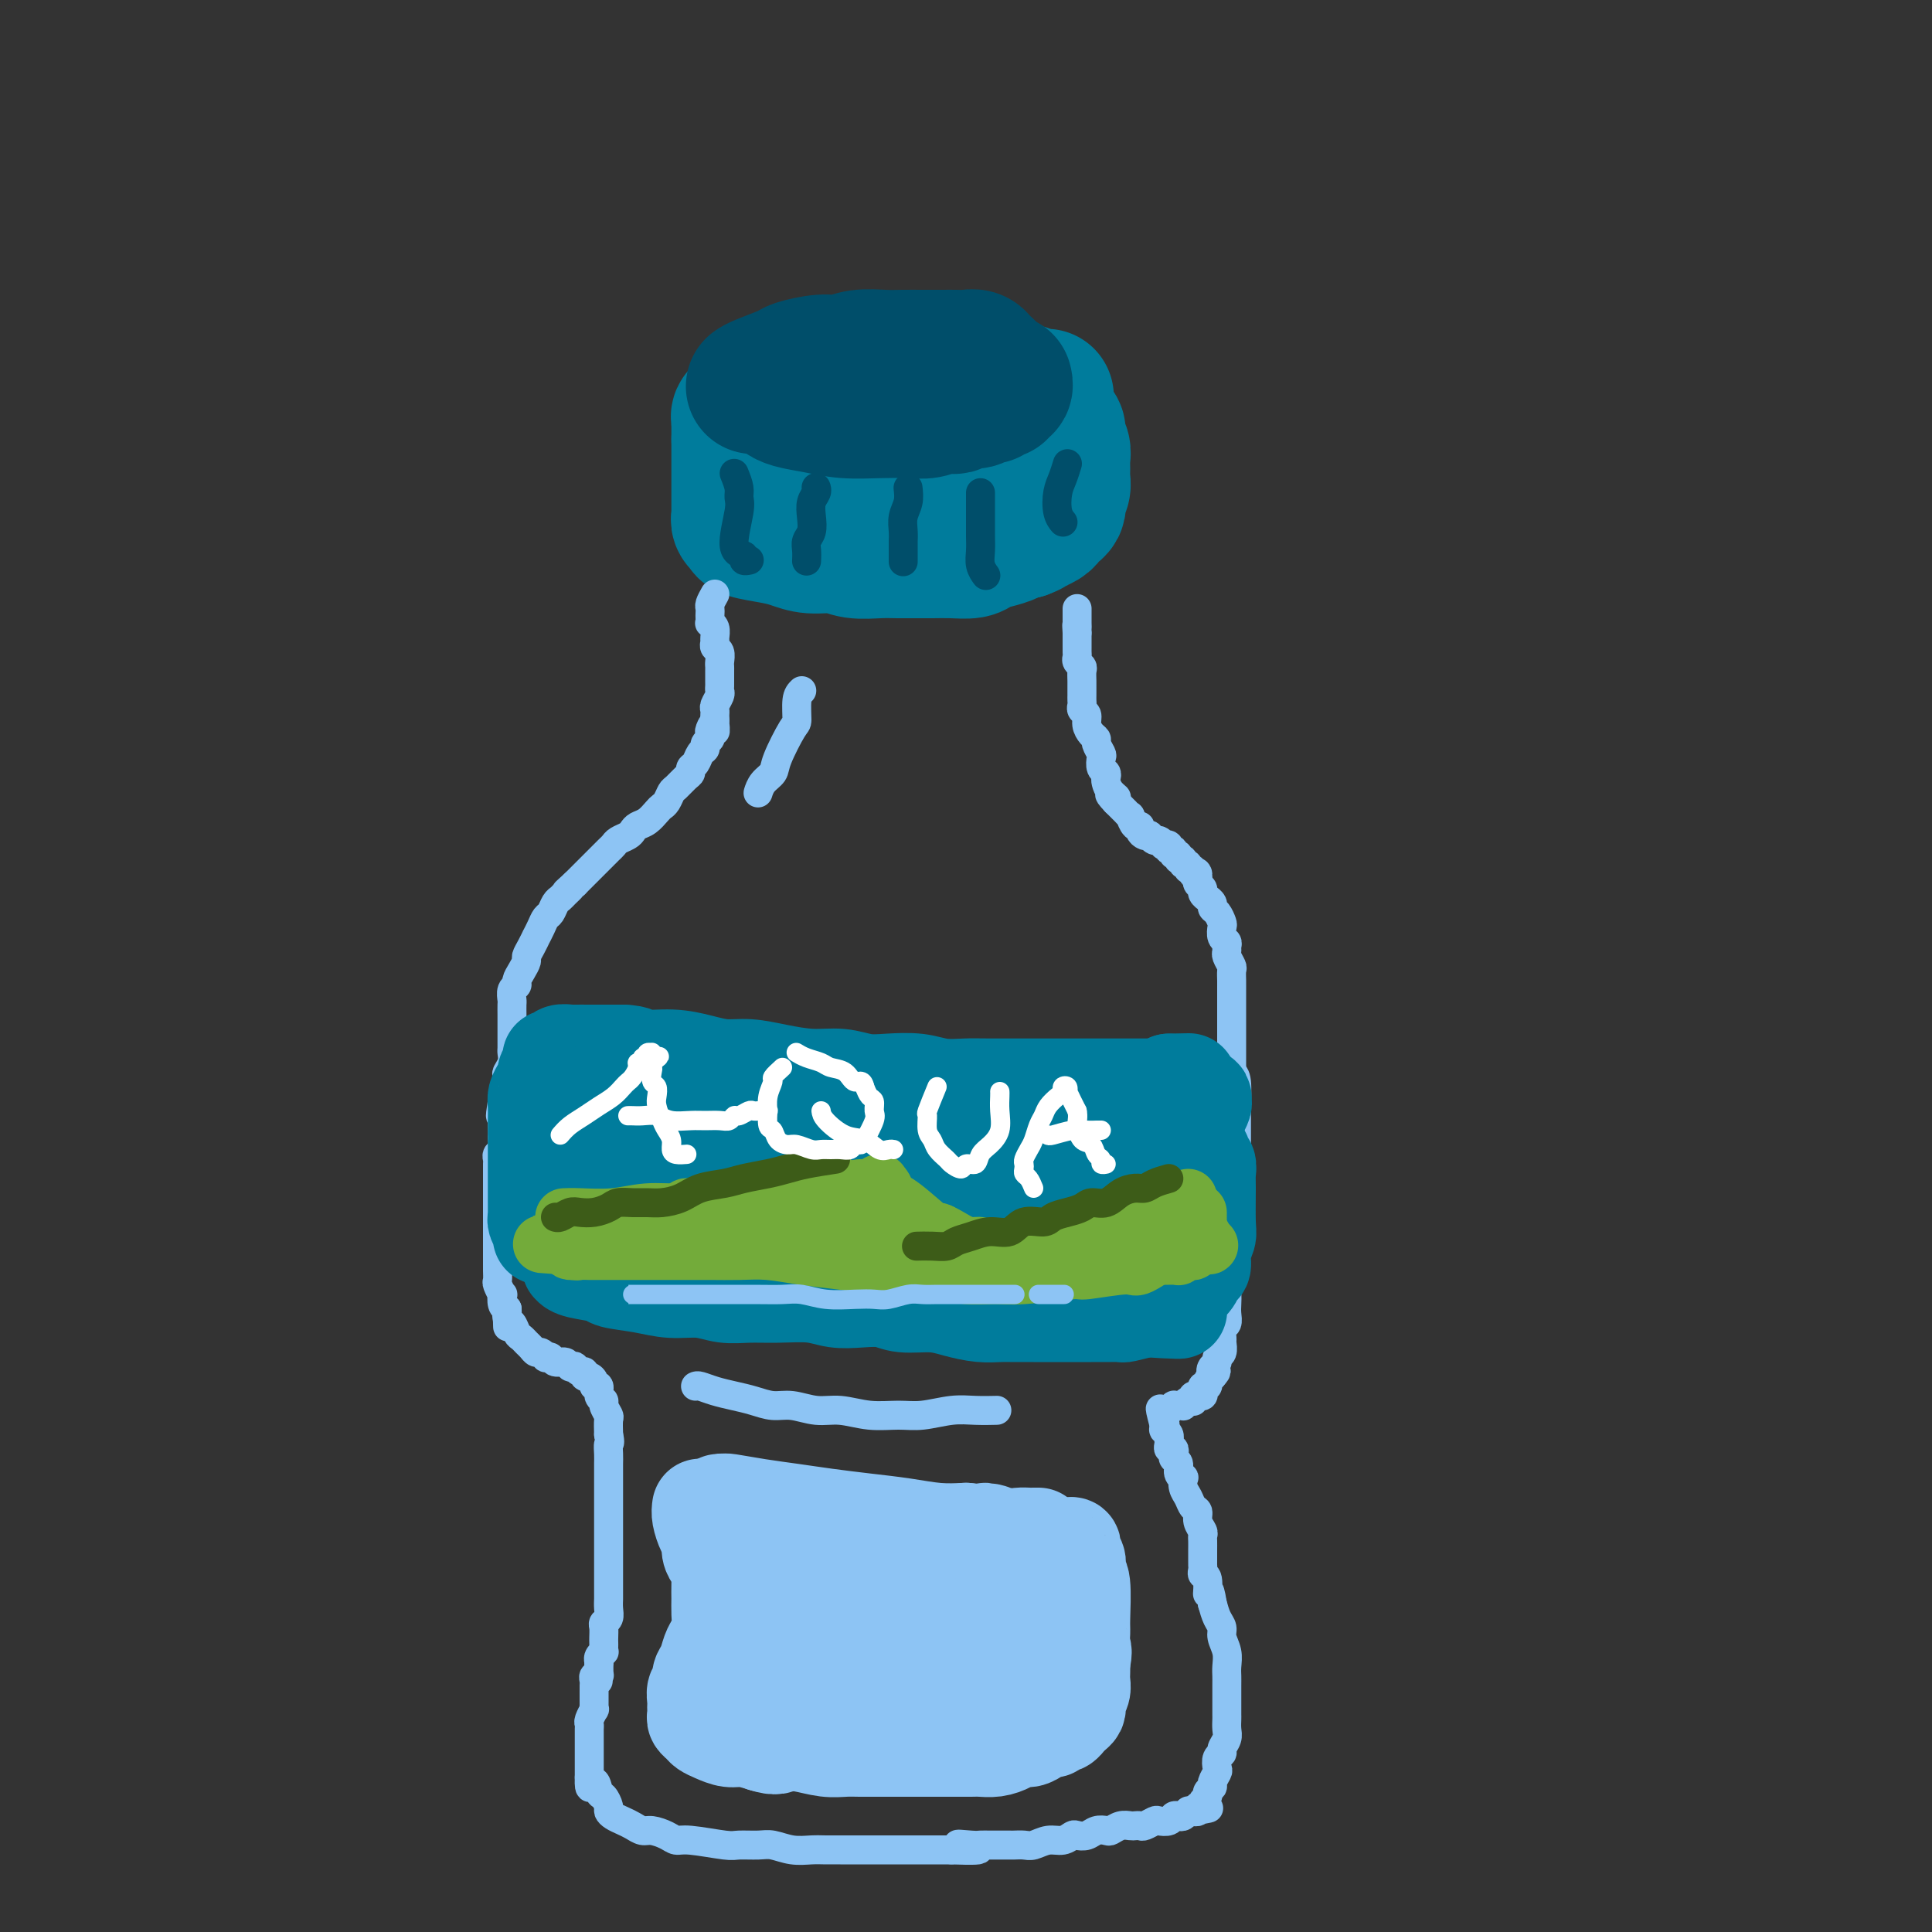 <svg viewBox='0 0 400 400' version='1.1' xmlns='http://www.w3.org/2000/svg' xmlns:xlink='http://www.w3.org/1999/xlink'><rect x="0" y="0" width="400" height="400" fill="#333333" stroke="none"/><g fill='none' stroke='rgb(0,124,156)' stroke-width='28' stroke-linecap='round' stroke-linejoin='round'><path d='M158,85c1.239,-0.226 2.477,-0.453 4,-1c1.523,-0.547 3.329,-1.415 5,-2c1.671,-0.585 3.206,-0.889 5,-1c1.794,-0.111 3.846,-0.030 6,0c2.154,0.030 4.409,0.008 7,0c2.591,-0.008 5.519,-0.002 8,0c2.481,0.002 4.514,-0.000 6,0c1.486,0.000 2.426,0.003 4,0c1.574,-0.003 3.783,-0.011 5,0c1.217,0.011 1.443,0.041 2,0c0.557,-0.041 1.445,-0.155 2,0c0.555,0.155 0.778,0.577 1,1'/><path d='M213,82c6.577,0.156 2.519,0.044 1,0c-1.519,-0.044 -0.498,-0.022 0,0c0.498,0.022 0.474,0.045 0,0c-0.474,-0.045 -1.398,-0.157 -2,0c-0.602,0.157 -0.883,0.582 -2,1c-1.117,0.418 -3.071,0.830 -5,1c-1.929,0.170 -3.832,0.098 -6,0c-2.168,-0.098 -4.601,-0.224 -7,0c-2.399,0.224 -4.765,0.796 -7,1c-2.235,0.204 -4.339,0.041 -8,0c-3.661,-0.041 -8.880,0.042 -11,0c-2.120,-0.042 -1.141,-0.207 -2,0c-0.859,0.207 -3.555,0.788 -5,1c-1.445,0.212 -1.640,0.057 -2,0c-0.360,-0.057 -0.885,-0.015 -1,0c-0.115,0.015 0.180,0.004 0,0c-0.180,-0.004 -0.837,-0.002 -1,0c-0.163,0.002 0.166,0.005 0,0c-0.166,-0.005 -0.829,-0.016 -1,0c-0.171,0.016 0.150,0.060 0,0c-0.150,-0.060 -0.772,-0.224 -1,0c-0.228,0.224 -0.061,0.836 0,1c0.061,0.164 0.016,-0.121 0,0c-0.016,0.121 -0.004,0.648 0,1c0.004,0.352 0.001,0.529 0,1c-0.001,0.471 -0.001,1.235 0,2'/><path d='M153,91c-0.000,0.844 -0.000,0.453 0,1c0.000,0.547 0.000,2.033 0,3c-0.000,0.967 -0.000,1.415 0,2c0.000,0.585 0.000,1.308 0,2c-0.000,0.692 -0.000,1.352 0,2c0.000,0.648 0.000,1.283 0,2c-0.000,0.717 -0.001,1.516 0,2c0.001,0.484 0.004,0.655 0,1c-0.004,0.345 -0.016,0.866 0,1c0.016,0.134 0.058,-0.119 0,0c-0.058,0.119 -0.217,0.609 0,1c0.217,0.391 0.811,0.683 1,1c0.189,0.317 -0.028,0.658 1,1c1.028,0.342 3.302,0.684 5,1c1.698,0.316 2.821,0.607 4,1c1.179,0.393 2.415,0.890 4,1c1.585,0.110 3.520,-0.167 5,0c1.480,0.167 2.506,0.777 4,1c1.494,0.223 3.455,0.060 5,0c1.545,-0.060 2.673,-0.015 4,0c1.327,0.015 2.855,0.001 4,0c1.145,-0.001 1.909,0.011 3,0c1.091,-0.011 2.510,-0.044 4,0c1.490,0.044 3.053,0.166 4,0c0.947,-0.166 1.279,-0.619 2,-1c0.721,-0.381 1.833,-0.690 3,-1c1.167,-0.310 2.391,-0.622 3,-1c0.609,-0.378 0.603,-0.822 1,-1c0.397,-0.178 1.199,-0.089 2,0'/><path d='M212,110c2.046,-0.797 1.662,-0.791 2,-1c0.338,-0.209 1.397,-0.634 2,-1c0.603,-0.366 0.749,-0.675 1,-1c0.251,-0.325 0.607,-0.667 1,-1c0.393,-0.333 0.823,-0.655 1,-1c0.177,-0.345 0.100,-0.711 0,-1c-0.100,-0.289 -0.223,-0.500 0,-1c0.223,-0.500 0.793,-1.289 1,-2c0.207,-0.711 0.052,-1.346 0,-2c-0.052,-0.654 0.000,-1.328 0,-2c-0.000,-0.672 -0.053,-1.342 0,-2c0.053,-0.658 0.211,-1.304 0,-2c-0.211,-0.696 -0.791,-1.440 -1,-2c-0.209,-0.560 -0.048,-0.934 0,-1c0.048,-0.066 -0.018,0.177 0,0c0.018,-0.177 0.121,-0.773 0,-1c-0.121,-0.227 -0.467,-0.086 -1,0c-0.533,0.086 -1.252,0.117 -2,0c-0.748,-0.117 -1.525,-0.382 -3,0c-1.475,0.382 -3.646,1.412 -6,2c-2.354,0.588 -4.889,0.735 -7,1c-2.111,0.265 -3.798,0.649 -6,1c-2.202,0.351 -4.919,0.668 -7,1c-2.081,0.332 -3.524,0.677 -5,1c-1.476,0.323 -2.984,0.622 -4,1c-1.016,0.378 -1.540,0.833 -2,1c-0.460,0.167 -0.855,0.045 -1,0c-0.145,-0.045 -0.042,-0.013 0,0c0.042,0.013 0.021,0.006 0,0'/></g>
<g fill='none' stroke='rgb(0,78,106)' stroke-width='28' stroke-linecap='round' stroke-linejoin='round'><path d='M156,80c0.306,-0.218 0.612,-0.436 2,-1c1.388,-0.564 3.857,-1.476 5,-2c1.143,-0.524 0.959,-0.662 2,-1c1.041,-0.338 3.306,-0.875 5,-1c1.694,-0.125 2.816,0.163 4,0c1.184,-0.163 2.431,-0.776 4,-1c1.569,-0.224 3.460,-0.060 5,0c1.540,0.060 2.730,0.016 4,0c1.270,-0.016 2.620,-0.005 4,0c1.380,0.005 2.791,0.006 4,0c1.209,-0.006 2.218,-0.017 3,0c0.782,0.017 1.337,0.061 2,0c0.663,-0.061 1.432,-0.227 2,0c0.568,0.227 0.933,0.847 1,1c0.067,0.153 -0.164,-0.162 0,0c0.164,0.162 0.725,0.802 1,1c0.275,0.198 0.265,-0.044 0,0c-0.265,0.044 -0.786,0.376 -1,1c-0.214,0.624 -0.121,1.540 -1,2c-0.879,0.460 -2.730,0.463 -4,1c-1.270,0.537 -1.959,1.608 -3,2c-1.041,0.392 -2.432,0.105 -4,0c-1.568,-0.105 -3.311,-0.028 -5,0c-1.689,0.028 -3.323,0.008 -5,0c-1.677,-0.008 -3.398,-0.002 -5,0c-1.602,0.002 -3.085,0.001 -4,0c-0.915,-0.001 -1.261,-0.000 -2,0c-0.739,0.000 -1.869,0.000 -3,0'/><path d='M167,82c-4.735,0.001 -2.571,0.003 -2,0c0.571,-0.003 -0.449,-0.012 -1,0c-0.551,0.012 -0.632,0.045 -1,0c-0.368,-0.045 -1.023,-0.170 -1,0c0.023,0.170 0.726,0.634 2,1c1.274,0.366 3.121,0.635 5,1c1.879,0.365 3.791,0.826 6,1c2.209,0.174 4.714,0.060 7,0c2.286,-0.060 4.352,-0.068 6,0c1.648,0.068 2.878,0.210 4,0c1.122,-0.210 2.135,-0.773 3,-1c0.865,-0.227 1.584,-0.117 2,0c0.416,0.117 0.531,0.243 1,0c0.469,-0.243 1.291,-0.854 2,-1c0.709,-0.146 1.304,0.172 2,0c0.696,-0.172 1.492,-0.835 2,-1c0.508,-0.165 0.728,0.167 1,0c0.272,-0.167 0.595,-0.833 1,-1c0.405,-0.167 0.893,0.165 1,0c0.107,-0.165 -0.167,-0.828 0,-1c0.167,-0.172 0.776,0.146 1,0c0.224,-0.146 0.064,-0.756 0,-1c-0.064,-0.244 -0.032,-0.122 0,0'/></g>
<g fill='none' stroke='rgb(0,78,106)' stroke-width='6' stroke-linecap='round' stroke-linejoin='round'><path d='M152,98c0.435,1.079 0.871,2.159 1,3c0.129,0.841 -0.047,1.445 0,2c0.047,0.555 0.318,1.063 0,3c-0.318,1.937 -1.223,5.304 -1,7c0.223,1.696 1.575,1.723 2,2c0.425,0.277 -0.078,0.805 0,1c0.078,0.195 0.737,0.056 1,0c0.263,-0.056 0.132,-0.028 0,0'/><path d='M169,101c-0.030,-0.071 -0.060,-0.143 0,0c0.060,0.143 0.208,0.499 0,1c-0.208,0.501 -0.774,1.145 -1,2c-0.226,0.855 -0.113,1.921 0,3c0.113,1.079 0.226,2.170 0,3c-0.226,0.830 -0.793,1.399 -1,2c-0.207,0.601 -0.056,1.233 0,2c0.056,0.767 0.015,1.668 0,2c-0.015,0.332 -0.004,0.095 0,0c0.004,-0.095 0.002,-0.047 0,0'/><path d='M188,101c0.113,1.003 0.226,2.007 0,3c-0.226,0.993 -0.793,1.976 -1,3c-0.207,1.024 -0.056,2.088 0,3c0.056,0.912 0.015,1.670 0,2c-0.015,0.330 -0.004,0.232 0,1c0.004,0.768 0.001,2.402 0,3c-0.001,0.598 -0.000,0.161 0,0c0.000,-0.161 0.000,-0.046 0,0c-0.000,0.046 -0.000,0.023 0,0'/><path d='M203,102c-0.001,1.000 -0.001,2.000 0,3c0.001,1.000 0.004,1.998 0,3c-0.004,1.002 -0.015,2.006 0,3c0.015,0.994 0.056,1.978 0,3c-0.056,1.022 -0.207,2.083 0,3c0.207,0.917 0.774,1.691 1,2c0.226,0.309 0.113,0.155 0,0'/><path d='M221,96c-0.318,1.033 -0.635,2.067 -1,3c-0.365,0.933 -0.777,1.767 -1,3c-0.223,1.233 -0.256,2.867 0,4c0.256,1.133 0.800,1.767 1,2c0.200,0.233 0.057,0.067 0,0c-0.057,-0.067 -0.029,-0.033 0,0'/></g>
<g fill='none' stroke='rgb(141,196,244)' stroke-width='6' stroke-linecap='round' stroke-linejoin='round'><path d='M148,123c-0.422,0.757 -0.845,1.513 -1,2c-0.155,0.487 -0.043,0.704 0,1c0.043,0.296 0.015,0.670 0,1c-0.015,0.330 -0.018,0.617 0,1c0.018,0.383 0.058,0.862 0,1c-0.058,0.138 -0.213,-0.065 0,0c0.213,0.065 0.793,0.398 1,1c0.207,0.602 0.041,1.475 0,2c-0.041,0.525 0.041,0.704 0,1c-0.041,0.296 -0.207,0.708 0,1c0.207,0.292 0.788,0.463 1,1c0.212,0.537 0.057,1.439 0,2c-0.057,0.561 -0.016,0.780 0,1c0.016,0.220 0.005,0.439 0,1c-0.005,0.561 -0.005,1.463 0,2c0.005,0.537 0.015,0.707 0,1c-0.015,0.293 -0.057,0.708 0,1c0.057,0.292 0.211,0.459 0,1c-0.211,0.541 -0.789,1.454 -1,2c-0.211,0.546 -0.057,0.724 0,1c0.057,0.276 0.016,0.650 0,1c-0.016,0.350 -0.008,0.675 0,1'/><path d='M148,149c0.059,4.201 0.208,1.703 0,1c-0.208,-0.703 -0.773,0.389 -1,1c-0.227,0.611 -0.116,0.740 0,1c0.116,0.260 0.239,0.651 0,1c-0.239,0.349 -0.838,0.657 -1,1c-0.162,0.343 0.115,0.722 0,1c-0.115,0.278 -0.621,0.455 -1,1c-0.379,0.545 -0.630,1.460 -1,2c-0.370,0.540 -0.859,0.707 -1,1c-0.141,0.293 0.064,0.712 0,1c-0.064,0.288 -0.399,0.445 -1,1c-0.601,0.555 -1.470,1.510 -2,2c-0.530,0.490 -0.722,0.516 -1,1c-0.278,0.484 -0.641,1.425 -1,2c-0.359,0.575 -0.712,0.784 -1,1c-0.288,0.216 -0.510,0.439 -1,1c-0.490,0.561 -1.248,1.460 -2,2c-0.752,0.540 -1.497,0.722 -2,1c-0.503,0.278 -0.765,0.652 -1,1c-0.235,0.348 -0.444,0.671 -1,1c-0.556,0.329 -1.458,0.666 -2,1c-0.542,0.334 -0.722,0.667 -1,1c-0.278,0.333 -0.652,0.667 -1,1c-0.348,0.333 -0.671,0.667 -1,1c-0.329,0.333 -0.666,0.667 -1,1c-0.334,0.333 -0.667,0.667 -1,1c-0.333,0.333 -0.667,0.667 -1,1c-0.333,0.333 -0.667,0.667 -1,1c-0.333,0.333 -0.667,0.667 -1,1c-0.333,0.333 -0.667,0.667 -1,1'/><path d='M119,183c-3.118,2.810 -1.413,1.334 -1,1c0.413,-0.334 -0.467,0.473 -1,1c-0.533,0.527 -0.720,0.774 -1,1c-0.280,0.226 -0.653,0.433 -1,1c-0.347,0.567 -0.667,1.495 -1,2c-0.333,0.505 -0.681,0.586 -1,1c-0.319,0.414 -0.611,1.162 -1,2c-0.389,0.838 -0.874,1.768 -1,2c-0.126,0.232 0.107,-0.233 0,0c-0.107,0.233 -0.555,1.165 -1,2c-0.445,0.835 -0.889,1.572 -1,2c-0.111,0.428 0.110,0.547 0,1c-0.110,0.453 -0.551,1.239 -1,2c-0.449,0.761 -0.905,1.498 -1,2c-0.095,0.502 0.171,0.768 0,1c-0.171,0.232 -0.778,0.430 -1,1c-0.222,0.570 -0.060,1.514 0,2c0.060,0.486 0.016,0.516 0,1c-0.016,0.484 -0.004,1.424 0,2c0.004,0.576 0.001,0.788 0,1c-0.001,0.212 -0.001,0.423 0,1c0.001,0.577 0.001,1.519 0,2c-0.001,0.481 -0.004,0.500 0,1c0.004,0.500 0.015,1.481 0,2c-0.015,0.519 -0.057,0.577 0,1c0.057,0.423 0.212,1.212 0,2c-0.212,0.788 -0.792,1.576 -1,2c-0.208,0.424 -0.046,0.485 0,1c0.046,0.515 -0.026,1.485 0,2c0.026,0.515 0.150,0.576 0,1c-0.150,0.424 -0.575,1.212 -1,2'/><path d='M104,228c-0.774,5.001 -0.208,2.505 0,2c0.208,-0.505 0.057,0.982 0,2c-0.057,1.018 -0.019,1.568 0,2c0.019,0.432 0.019,0.746 0,1c-0.019,0.254 -0.058,0.448 0,1c0.058,0.552 0.212,1.461 0,2c-0.212,0.539 -0.789,0.708 -1,1c-0.211,0.292 -0.057,0.707 0,1c0.057,0.293 0.015,0.462 0,1c-0.015,0.538 -0.004,1.443 0,2c0.004,0.557 0.001,0.764 0,1c-0.001,0.236 -0.000,0.500 0,1c0.000,0.500 0.000,1.236 0,2c-0.000,0.764 -0.000,1.555 0,2c0.000,0.445 0.000,0.543 0,1c-0.000,0.457 -0.000,1.273 0,2c0.000,0.727 -0.000,1.364 0,2c0.000,0.636 0.000,1.270 0,2c-0.000,0.730 -0.000,1.557 0,2c0.000,0.443 0.000,0.504 0,1c-0.000,0.496 -0.001,1.427 0,2c0.001,0.573 0.004,0.789 0,1c-0.004,0.211 -0.015,0.419 0,1c0.015,0.581 0.056,1.535 0,2c-0.056,0.465 -0.208,0.439 0,1c0.208,0.561 0.777,1.707 1,2c0.223,0.293 0.098,-0.267 0,0c-0.098,0.267 -0.171,1.362 0,2c0.171,0.638 0.585,0.819 1,1'/><path d='M105,271c0.168,6.826 0.086,2.392 0,1c-0.086,-1.392 -0.178,0.257 0,1c0.178,0.743 0.625,0.580 1,1c0.375,0.420 0.678,1.423 1,2c0.322,0.577 0.663,0.728 1,1c0.337,0.272 0.669,0.665 1,1c0.331,0.335 0.662,0.612 1,1c0.338,0.388 0.682,0.888 1,1c0.318,0.112 0.609,-0.162 1,0c0.391,0.162 0.882,0.760 1,1c0.118,0.240 -0.137,0.120 0,0c0.137,-0.120 0.668,-0.242 1,0c0.332,0.242 0.467,0.848 1,1c0.533,0.152 1.466,-0.151 2,0c0.534,0.151 0.669,0.757 1,1c0.331,0.243 0.859,0.122 1,0c0.141,-0.122 -0.103,-0.243 0,0c0.103,0.243 0.553,0.852 1,1c0.447,0.148 0.889,-0.166 1,0c0.111,0.166 -0.110,0.813 0,1c0.110,0.187 0.550,-0.087 1,0c0.450,0.087 0.909,0.534 1,1c0.091,0.466 -0.187,0.950 0,1c0.187,0.050 0.838,-0.333 1,0c0.162,0.333 -0.167,1.383 0,2c0.167,0.617 0.829,0.801 1,1c0.171,0.199 -0.150,0.414 0,1c0.150,0.586 0.771,1.542 1,2c0.229,0.458 0.065,0.416 0,1c-0.065,0.584 -0.033,1.792 0,3'/><path d='M126,297c0.464,2.060 0.124,1.710 0,2c-0.124,0.290 -0.033,1.218 0,2c0.033,0.782 0.009,1.417 0,2c-0.009,0.583 -0.002,1.115 0,2c0.002,0.885 0.001,2.125 0,3c-0.001,0.875 -0.000,1.385 0,2c0.000,0.615 0.000,1.335 0,2c-0.000,0.665 -0.000,1.277 0,2c0.000,0.723 0.000,1.558 0,2c-0.000,0.442 -0.000,0.489 0,1c0.000,0.511 0.000,1.484 0,2c-0.000,0.516 -0.000,0.575 0,1c0.000,0.425 0.000,1.217 0,2c-0.000,0.783 -0.000,1.558 0,2c0.000,0.442 0.000,0.551 0,1c-0.000,0.449 -0.000,1.236 0,2c0.000,0.764 0.001,1.504 0,2c-0.001,0.496 -0.004,0.749 0,1c0.004,0.251 0.015,0.500 0,1c-0.015,0.500 -0.057,1.251 0,2c0.057,0.749 0.211,1.496 0,2c-0.211,0.504 -0.789,0.765 -1,1c-0.211,0.235 -0.057,0.445 0,1c0.057,0.555 0.016,1.454 0,2c-0.016,0.546 -0.008,0.737 0,1c0.008,0.263 0.016,0.596 0,1c-0.016,0.404 -0.057,0.879 0,1c0.057,0.121 0.211,-0.112 0,0c-0.211,0.112 -0.788,0.569 -1,1c-0.212,0.431 -0.061,0.838 0,1c0.061,0.162 0.030,0.081 0,0'/><path d='M124,344c-0.305,7.454 -0.068,2.589 0,1c0.068,-1.589 -0.034,0.099 0,1c0.034,0.901 0.205,1.016 0,1c-0.205,-0.016 -0.787,-0.163 -1,0c-0.213,0.163 -0.057,0.636 0,1c0.057,0.364 0.015,0.618 0,1c-0.015,0.382 -0.004,0.890 0,1c0.004,0.110 0.001,-0.178 0,0c-0.001,0.178 -0.001,0.823 0,1c0.001,0.177 0.001,-0.112 0,0c-0.001,0.112 -0.004,0.625 0,1c0.004,0.375 0.015,0.611 0,1c-0.015,0.389 -0.057,0.930 0,1c0.057,0.070 0.211,-0.331 0,0c-0.211,0.331 -0.789,1.394 -1,2c-0.211,0.606 -0.057,0.754 0,1c0.057,0.246 0.015,0.590 0,1c-0.015,0.410 -0.004,0.884 0,1c0.004,0.116 0.001,-0.128 0,0c-0.001,0.128 -0.000,0.627 0,1c0.000,0.373 0.000,0.621 0,1c-0.000,0.379 -0.000,0.889 0,1c0.000,0.111 0.000,-0.178 0,0c-0.000,0.178 -0.000,0.821 0,1c0.000,0.179 0.000,-0.107 0,0c-0.000,0.107 -0.000,0.606 0,1c0.000,0.394 0.000,0.683 0,1c-0.000,0.317 -0.000,0.662 0,1c0.000,0.338 0.000,0.668 0,1c-0.000,0.332 -0.000,0.666 0,1'/><path d='M122,368c-0.132,3.826 0.538,1.392 1,1c0.462,-0.392 0.714,1.257 1,2c0.286,0.743 0.604,0.580 1,1c0.396,0.420 0.868,1.422 1,2c0.132,0.578 -0.078,0.733 0,1c0.078,0.267 0.442,0.645 1,1c0.558,0.355 1.308,0.686 2,1c0.692,0.314 1.326,0.610 2,1c0.674,0.390 1.387,0.874 2,1c0.613,0.126 1.127,-0.106 2,0c0.873,0.106 2.105,0.550 3,1c0.895,0.450 1.454,0.905 2,1c0.546,0.095 1.079,-0.172 3,0c1.921,0.172 5.230,0.782 7,1c1.770,0.218 2.000,0.044 3,0c1.000,-0.044 2.770,0.041 4,0c1.230,-0.041 1.919,-0.207 3,0c1.081,0.207 2.554,0.788 4,1c1.446,0.212 2.865,0.057 4,0c1.135,-0.057 1.984,-0.015 3,0c1.016,0.015 2.197,0.004 3,0c0.803,-0.004 1.229,-0.001 2,0c0.771,0.001 1.887,0.000 3,0c1.113,-0.000 2.222,-0.000 3,0c0.778,0.000 1.223,0.000 2,0c0.777,-0.000 1.885,-0.000 3,0c1.115,0.000 2.237,0.000 3,0c0.763,-0.000 1.167,-0.000 2,0c0.833,0.000 2.095,0.000 3,0c0.905,-0.000 1.452,-0.000 2,0'/><path d='M197,383c10.258,0.392 3.903,-0.627 2,-1c-1.903,-0.373 0.646,-0.100 2,0c1.354,0.100 1.514,0.027 2,0c0.486,-0.027 1.299,-0.007 2,0c0.701,0.007 1.289,0.003 2,0c0.711,-0.003 1.544,-0.005 2,0c0.456,0.005 0.534,0.016 1,0c0.466,-0.016 1.319,-0.061 2,0c0.681,0.061 1.190,0.226 2,0c0.810,-0.226 1.922,-0.844 3,-1c1.078,-0.156 2.123,0.151 3,0c0.877,-0.151 1.587,-0.759 2,-1c0.413,-0.241 0.530,-0.116 1,0c0.470,0.116 1.295,0.224 2,0c0.705,-0.224 1.292,-0.778 2,-1c0.708,-0.222 1.538,-0.112 2,0c0.462,0.112 0.558,0.226 1,0c0.442,-0.226 1.231,-0.792 2,-1c0.769,-0.208 1.520,-0.060 2,0c0.480,0.060 0.691,0.030 1,0c0.309,-0.030 0.716,-0.060 1,0c0.284,0.060 0.443,0.208 1,0c0.557,-0.208 1.511,-0.774 2,-1c0.489,-0.226 0.512,-0.112 1,0c0.488,0.112 1.441,0.222 2,0c0.559,-0.222 0.724,-0.778 1,-1c0.276,-0.222 0.662,-0.111 1,0c0.338,0.111 0.630,0.222 1,0c0.370,-0.222 0.820,-0.778 1,-1c0.180,-0.222 0.090,-0.111 0,0'/><path d='M246,375c7.802,-1.239 2.807,-0.336 1,0c-1.807,0.336 -0.428,0.105 0,0c0.428,-0.105 -0.097,-0.084 0,0c0.097,0.084 0.815,0.230 1,0c0.185,-0.230 -0.162,-0.835 0,-1c0.162,-0.165 0.832,0.110 1,0c0.168,-0.110 -0.166,-0.606 0,-1c0.166,-0.394 0.833,-0.687 1,-1c0.167,-0.313 -0.165,-0.646 0,-1c0.165,-0.354 0.828,-0.728 1,-1c0.172,-0.272 -0.146,-0.440 0,-1c0.146,-0.560 0.756,-1.511 1,-2c0.244,-0.489 0.122,-0.515 0,-1c-0.122,-0.485 -0.243,-1.428 0,-2c0.243,-0.572 0.850,-0.773 1,-1c0.150,-0.227 -0.156,-0.480 0,-1c0.156,-0.520 0.774,-1.306 1,-2c0.226,-0.694 0.061,-1.296 0,-2c-0.061,-0.704 -0.016,-1.512 0,-2c0.016,-0.488 0.004,-0.658 0,-1c-0.004,-0.342 -0.000,-0.857 0,-2c0.000,-1.143 -0.004,-2.915 0,-4c0.004,-1.085 0.016,-1.484 0,-2c-0.016,-0.516 -0.060,-1.149 0,-2c0.060,-0.851 0.223,-1.922 0,-3c-0.223,-1.078 -0.833,-2.165 -1,-3c-0.167,-0.835 0.109,-1.417 0,-2c-0.109,-0.583 -0.603,-1.167 -1,-2c-0.397,-0.833 -0.699,-1.917 -1,-3'/><path d='M251,332c-0.707,-4.615 -0.974,-2.154 -1,-2c-0.026,0.154 0.189,-1.999 0,-3c-0.189,-1.001 -0.783,-0.848 -1,-1c-0.217,-0.152 -0.058,-0.608 0,-1c0.058,-0.392 0.015,-0.721 0,-1c-0.015,-0.279 -0.003,-0.508 0,-1c0.003,-0.492 -0.003,-1.248 0,-2c0.003,-0.752 0.016,-1.501 0,-2c-0.016,-0.499 -0.060,-0.749 0,-1c0.060,-0.251 0.223,-0.504 0,-1c-0.223,-0.496 -0.834,-1.235 -1,-2c-0.166,-0.765 0.113,-1.558 0,-2c-0.113,-0.442 -0.618,-0.535 -1,-1c-0.382,-0.465 -0.642,-1.304 -1,-2c-0.358,-0.696 -0.813,-1.251 -1,-2c-0.187,-0.749 -0.106,-1.692 0,-2c0.106,-0.308 0.238,0.020 0,0c-0.238,-0.020 -0.848,-0.388 -1,-1c-0.152,-0.612 0.152,-1.470 0,-2c-0.152,-0.530 -0.759,-0.733 -1,-1c-0.241,-0.267 -0.117,-0.597 0,-1c0.117,-0.403 0.227,-0.878 0,-1c-0.227,-0.122 -0.792,0.108 -1,0c-0.208,-0.108 -0.060,-0.555 0,-1c0.060,-0.445 0.030,-0.889 0,-1c-0.030,-0.111 -0.061,0.110 0,0c0.061,-0.110 0.212,-0.552 0,-1c-0.212,-0.448 -0.789,-0.904 -1,-1c-0.211,-0.096 -0.057,0.166 0,0c0.057,-0.166 0.016,-0.762 0,-1c-0.016,-0.238 -0.008,-0.119 0,0'/><path d='M241,295c-1.547,-5.966 -0.414,-2.382 0,-1c0.414,1.382 0.110,0.563 0,0c-0.110,-0.563 -0.026,-0.869 0,-1c0.026,-0.131 -0.007,-0.088 0,0c0.007,0.088 0.053,0.221 0,0c-0.053,-0.221 -0.206,-0.795 0,-1c0.206,-0.205 0.773,-0.041 1,0c0.227,0.041 0.116,-0.042 0,0c-0.116,0.042 -0.237,0.207 0,0c0.237,-0.207 0.833,-0.787 1,-1c0.167,-0.213 -0.096,-0.061 0,0c0.096,0.061 0.551,0.030 1,0c0.449,-0.030 0.891,-0.060 1,0c0.109,0.060 -0.115,0.208 0,0c0.115,-0.208 0.571,-0.774 1,-1c0.429,-0.226 0.832,-0.113 1,0c0.168,0.113 0.101,0.227 0,0c-0.101,-0.227 -0.237,-0.796 0,-1c0.237,-0.204 0.847,-0.045 1,0c0.153,0.045 -0.151,-0.026 0,0c0.151,0.026 0.758,0.148 1,0c0.242,-0.148 0.120,-0.564 0,-1c-0.120,-0.436 -0.238,-0.890 0,-1c0.238,-0.110 0.833,0.124 1,0c0.167,-0.124 -0.095,-0.607 0,-1c0.095,-0.393 0.548,-0.697 1,-1'/><path d='M251,285c1.564,-1.725 0.476,-1.039 0,-1c-0.476,0.039 -0.338,-0.571 0,-1c0.338,-0.429 0.875,-0.677 1,-1c0.125,-0.323 -0.164,-0.720 0,-1c0.164,-0.280 0.780,-0.441 1,-1c0.220,-0.559 0.045,-1.515 0,-2c-0.045,-0.485 0.040,-0.500 0,-1c-0.040,-0.500 -0.207,-1.486 0,-2c0.207,-0.514 0.786,-0.556 1,-1c0.214,-0.444 0.061,-1.289 0,-2c-0.061,-0.711 -0.030,-1.289 0,-2c0.030,-0.711 0.061,-1.555 0,-2c-0.061,-0.445 -0.212,-0.490 0,-1c0.212,-0.510 0.788,-1.487 1,-2c0.212,-0.513 0.061,-0.564 0,-2c-0.061,-1.436 -0.030,-4.257 0,-6c0.030,-1.743 0.061,-2.409 0,-3c-0.061,-0.591 -0.212,-1.105 0,-2c0.212,-0.895 0.789,-2.169 1,-3c0.211,-0.831 0.057,-1.220 0,-2c-0.057,-0.780 -0.015,-1.951 0,-3c0.015,-1.049 0.004,-1.976 0,-3c-0.004,-1.024 -0.001,-2.144 0,-3c0.001,-0.856 0.001,-1.448 0,-2c-0.001,-0.552 -0.003,-1.065 0,-2c0.003,-0.935 0.011,-2.292 0,-3c-0.011,-0.708 -0.041,-0.768 0,-2c0.041,-1.232 0.155,-3.638 0,-5c-0.155,-1.362 -0.577,-1.681 -1,-2'/><path d='M255,222c0.000,-7.154 0.000,-3.538 0,-3c-0.000,0.538 -0.000,-2.003 0,-3c0.000,-0.997 0.000,-0.452 0,-1c-0.000,-0.548 -0.000,-2.191 0,-3c0.000,-0.809 0.000,-0.784 0,-1c-0.000,-0.216 -0.000,-0.674 0,-1c0.000,-0.326 0.000,-0.520 0,-1c-0.000,-0.480 -0.000,-1.246 0,-2c0.000,-0.754 0.001,-1.496 0,-2c-0.001,-0.504 -0.004,-0.769 0,-1c0.004,-0.231 0.015,-0.429 0,-1c-0.015,-0.571 -0.057,-1.515 0,-2c0.057,-0.485 0.212,-0.511 0,-1c-0.212,-0.489 -0.793,-1.439 -1,-2c-0.207,-0.561 -0.042,-0.732 0,-1c0.042,-0.268 -0.041,-0.634 0,-1c0.041,-0.366 0.204,-0.732 0,-1c-0.204,-0.268 -0.777,-0.439 -1,-1c-0.223,-0.561 -0.097,-1.512 0,-2c0.097,-0.488 0.166,-0.513 0,-1c-0.166,-0.487 -0.565,-1.436 -1,-2c-0.435,-0.564 -0.905,-0.743 -1,-1c-0.095,-0.257 0.186,-0.594 0,-1c-0.186,-0.406 -0.838,-0.882 -1,-1c-0.162,-0.118 0.167,0.123 0,0c-0.167,-0.123 -0.828,-0.610 -1,-1c-0.172,-0.390 0.146,-0.682 0,-1c-0.146,-0.318 -0.756,-0.662 -1,-1c-0.244,-0.338 -0.122,-0.669 0,-1'/><path d='M248,182c-0.863,-2.255 -0.020,-1.393 0,-1c0.020,0.393 -0.783,0.317 -1,0c-0.217,-0.317 0.153,-0.874 0,-1c-0.153,-0.126 -0.830,0.177 -1,0c-0.170,-0.177 0.166,-0.836 0,-1c-0.166,-0.164 -0.833,0.167 -1,0c-0.167,-0.167 0.167,-0.834 0,-1c-0.167,-0.166 -0.833,0.167 -1,0c-0.167,-0.167 0.167,-0.833 0,-1c-0.167,-0.167 -0.833,0.165 -1,0c-0.167,-0.165 0.166,-0.828 0,-1c-0.166,-0.172 -0.832,0.146 -1,0c-0.168,-0.146 0.163,-0.756 0,-1c-0.163,-0.244 -0.818,-0.122 -1,0c-0.182,0.122 0.110,0.243 0,0c-0.110,-0.243 -0.621,-0.849 -1,-1c-0.379,-0.151 -0.627,0.153 -1,0c-0.373,-0.153 -0.870,-0.763 -1,-1c-0.130,-0.237 0.106,-0.100 0,0c-0.106,0.100 -0.554,0.162 -1,0c-0.446,-0.162 -0.889,-0.550 -1,-1c-0.111,-0.450 0.110,-0.962 0,-1c-0.110,-0.038 -0.550,0.397 -1,0c-0.450,-0.397 -0.909,-1.627 -1,-2c-0.091,-0.373 0.187,0.111 0,0c-0.187,-0.111 -0.837,-0.817 -1,-1c-0.163,-0.183 0.163,0.157 0,0c-0.163,-0.157 -0.813,-0.812 -1,-1c-0.187,-0.188 0.089,0.089 0,0c-0.089,-0.089 -0.545,-0.545 -1,-1'/><path d='M231,166c-2.585,-2.670 -0.548,-1.346 0,-1c0.548,0.346 -0.393,-0.287 -1,-1c-0.607,-0.713 -0.881,-1.504 -1,-2c-0.119,-0.496 -0.083,-0.695 0,-1c0.083,-0.305 0.215,-0.715 0,-1c-0.215,-0.285 -0.775,-0.444 -1,-1c-0.225,-0.556 -0.116,-1.510 0,-2c0.116,-0.490 0.237,-0.515 0,-1c-0.237,-0.485 -0.833,-1.429 -1,-2c-0.167,-0.571 0.095,-0.769 0,-1c-0.095,-0.231 -0.547,-0.496 -1,-1c-0.453,-0.504 -0.906,-1.248 -1,-2c-0.094,-0.752 0.171,-1.512 0,-2c-0.171,-0.488 -0.778,-0.705 -1,-1c-0.222,-0.295 -0.060,-0.670 0,-1c0.060,-0.330 0.016,-0.616 0,-1c-0.016,-0.384 -0.005,-0.866 0,-1c0.005,-0.134 0.002,0.080 0,0c-0.002,-0.080 -0.004,-0.455 0,-1c0.004,-0.545 0.015,-1.259 0,-2c-0.015,-0.741 -0.057,-1.508 0,-2c0.057,-0.492 0.211,-0.710 0,-1c-0.211,-0.290 -0.789,-0.651 -1,-1c-0.211,-0.349 -0.057,-0.685 0,-1c0.057,-0.315 0.015,-0.609 0,-1c-0.015,-0.391 -0.004,-0.878 0,-1c0.004,-0.122 0.001,0.122 0,0c-0.001,-0.122 -0.000,-0.610 0,-1c0.000,-0.390 0.000,-0.683 0,-1c-0.000,-0.317 -0.000,-0.659 0,-1'/><path d='M223,131c-0.155,-2.636 -0.041,-1.227 0,-1c0.041,0.227 0.011,-0.728 0,-1c-0.011,-0.272 -0.003,0.138 0,0c0.003,-0.138 0.001,-0.825 0,-1c-0.001,-0.175 -0.000,0.163 0,0c0.000,-0.163 0.000,-0.827 0,-1c-0.000,-0.173 -0.000,0.146 0,0c0.000,-0.146 0.000,-0.756 0,-1c-0.000,-0.244 -0.000,-0.122 0,0'/><path d='M144,287c0.179,-0.089 0.358,-0.177 1,0c0.642,0.177 1.749,0.621 3,1c1.251,0.379 2.648,0.694 4,1c1.352,0.306 2.660,0.603 4,1c1.340,0.397 2.713,0.895 4,1c1.287,0.105 2.490,-0.182 4,0c1.510,0.182 3.329,0.834 5,1c1.671,0.166 3.195,-0.156 5,0c1.805,0.156 3.892,0.788 6,1c2.108,0.212 4.236,0.004 6,0c1.764,-0.004 3.163,0.195 5,0c1.837,-0.195 4.111,-0.784 6,-1c1.889,-0.216 3.393,-0.058 5,0c1.607,0.058 3.316,0.017 4,0c0.684,-0.017 0.342,-0.008 0,0'/><path d='M166,143c-0.430,0.410 -0.860,0.820 -1,2c-0.140,1.180 0.008,3.131 0,4c-0.008,0.869 -0.174,0.657 -1,2c-0.826,1.343 -2.312,4.241 -3,6c-0.688,1.759 -0.577,2.380 -1,3c-0.423,0.620 -1.382,1.238 -2,2c-0.618,0.762 -0.897,1.667 -1,2c-0.103,0.333 -0.029,0.095 0,0c0.029,-0.095 0.015,-0.048 0,0'/></g>
<g fill='none' stroke='rgb(0,124,156)' stroke-width='20' stroke-linecap='round' stroke-linejoin='round'><path d='M112,256c0.113,-0.221 0.226,-0.442 0,-1c-0.226,-0.558 -0.793,-1.451 -1,-2c-0.207,-0.549 -0.056,-0.752 0,-1c0.056,-0.248 0.015,-0.542 0,-1c-0.015,-0.458 -0.004,-1.081 0,-2c0.004,-0.919 0.001,-2.136 0,-3c-0.001,-0.864 -0.000,-1.376 0,-2c0.000,-0.624 0.000,-1.359 0,-2c-0.000,-0.641 0.000,-1.187 0,-2c-0.000,-0.813 -0.001,-1.895 0,-3c0.001,-1.105 0.003,-2.235 0,-3c-0.003,-0.765 -0.011,-1.165 0,-2c0.011,-0.835 0.040,-2.107 0,-3c-0.040,-0.893 -0.150,-1.409 0,-2c0.150,-0.591 0.561,-1.259 1,-2c0.439,-0.741 0.905,-1.557 1,-2c0.095,-0.443 -0.183,-0.515 0,-1c0.183,-0.485 0.827,-1.384 1,-2c0.173,-0.616 -0.124,-0.950 0,-1c0.124,-0.050 0.669,0.183 1,0c0.331,-0.183 0.447,-0.781 1,-1c0.553,-0.219 1.543,-0.059 2,0c0.457,0.059 0.380,0.016 1,0c0.620,-0.016 1.936,-0.004 3,0c1.064,0.004 1.875,0.001 3,0c1.125,-0.001 2.562,-0.001 4,0'/><path d='M129,218c2.943,0.083 2.799,0.792 4,1c1.201,0.208 3.746,-0.085 6,0c2.254,0.085 4.215,0.549 6,1c1.785,0.451 3.393,0.890 5,1c1.607,0.110 3.212,-0.111 5,0c1.788,0.111 3.757,0.552 6,1c2.243,0.448 4.760,0.904 7,1c2.240,0.096 4.205,-0.167 6,0c1.795,0.167 3.422,0.763 5,1c1.578,0.237 3.106,0.116 5,0c1.894,-0.116 4.153,-0.227 6,0c1.847,0.227 3.281,0.793 5,1c1.719,0.207 3.724,0.055 5,0c1.276,-0.055 1.825,-0.015 5,0c3.175,0.015 8.976,0.004 12,0c3.024,-0.004 3.270,-0.001 4,0c0.730,0.001 1.944,0.000 3,0c1.056,-0.000 1.956,-0.000 3,0c1.044,0.000 2.234,0.000 3,0c0.766,-0.000 1.108,-0.000 2,0c0.892,0.000 2.333,0.000 3,0c0.667,-0.000 0.560,-0.000 1,0c0.440,0.000 1.428,0.001 2,0c0.572,-0.001 0.728,-0.004 1,0c0.272,0.004 0.661,0.015 1,0c0.339,-0.015 0.627,-0.056 1,0c0.373,0.056 0.831,0.207 1,0c0.169,-0.207 0.048,-0.774 0,-1c-0.048,-0.226 -0.024,-0.113 0,0'/><path d='M242,224c7.533,-0.156 2.867,-0.044 1,0c-1.867,0.044 -0.933,0.022 0,0'/><path d='M118,262c0.301,0.334 0.602,0.668 2,1c1.398,0.332 3.892,0.662 5,1c1.108,0.338 0.830,0.683 2,1c1.170,0.317 3.788,0.607 6,1c2.212,0.393 4.017,0.890 6,1c1.983,0.110 4.144,-0.168 6,0c1.856,0.168 3.409,0.781 5,1c1.591,0.219 3.222,0.045 5,0c1.778,-0.045 3.704,0.039 6,0c2.296,-0.039 4.961,-0.203 7,0c2.039,0.203 3.451,0.772 5,1c1.549,0.228 3.235,0.117 5,0c1.765,-0.117 3.609,-0.238 5,0c1.391,0.238 2.329,0.834 4,1c1.671,0.166 4.074,-0.099 6,0c1.926,0.099 3.376,0.562 5,1c1.624,0.438 3.423,0.849 5,1c1.577,0.151 2.933,0.040 4,0c1.067,-0.040 1.846,-0.011 3,0c1.154,0.011 2.682,0.003 4,0c1.318,-0.003 2.427,-0.001 4,0c1.573,0.001 3.609,0.001 5,0c1.391,-0.001 2.135,-0.003 3,0c0.865,0.003 1.850,0.011 3,0c1.150,-0.011 2.463,-0.041 3,0c0.537,0.041 0.296,0.155 1,0c0.704,-0.155 2.352,-0.577 4,-1'/><path d='M237,271c13.577,0.528 4.019,0.348 1,0c-3.019,-0.348 0.501,-0.863 2,-1c1.499,-0.137 0.978,0.105 1,0c0.022,-0.105 0.587,-0.555 1,-1c0.413,-0.445 0.674,-0.883 1,-1c0.326,-0.117 0.718,0.086 1,0c0.282,-0.086 0.453,-0.463 1,-1c0.547,-0.537 1.471,-1.236 2,-2c0.529,-0.764 0.664,-1.593 1,-2c0.336,-0.407 0.875,-0.392 1,-1c0.125,-0.608 -0.163,-1.839 0,-3c0.163,-1.161 0.777,-2.251 1,-3c0.223,-0.749 0.056,-1.156 0,-3c-0.056,-1.844 -0.000,-5.124 0,-7c0.000,-1.876 -0.056,-2.349 0,-3c0.056,-0.651 0.223,-1.481 0,-2c-0.223,-0.519 -0.835,-0.728 -1,-1c-0.165,-0.272 0.118,-0.609 0,-1c-0.118,-0.391 -0.636,-0.837 -1,-1c-0.364,-0.163 -0.576,-0.044 -1,0c-0.424,0.044 -1.062,0.012 -2,0c-0.938,-0.012 -2.176,-0.003 -4,0c-1.824,0.003 -4.232,0.001 -7,0c-2.768,-0.001 -5.895,-0.001 -9,0c-3.105,0.001 -6.188,0.003 -10,0c-3.812,-0.003 -8.352,-0.011 -13,0c-4.648,0.011 -9.405,0.041 -14,0c-4.595,-0.041 -9.027,-0.155 -13,0c-3.973,0.155 -7.486,0.577 -11,1'/><path d='M164,239c-14.719,0.332 -10.016,0.663 -10,1c0.016,0.337 -4.653,0.681 -8,1c-3.347,0.319 -5.370,0.614 -7,1c-1.630,0.386 -2.867,0.863 -4,1c-1.133,0.137 -2.161,-0.065 -3,0c-0.839,0.065 -1.488,0.399 -2,1c-0.512,0.601 -0.886,1.469 -1,2c-0.114,0.531 0.032,0.724 0,1c-0.032,0.276 -0.240,0.634 0,1c0.240,0.366 0.930,0.739 3,1c2.070,0.261 5.522,0.410 9,1c3.478,0.590 6.984,1.622 11,2c4.016,0.378 8.543,0.101 13,0c4.457,-0.101 8.844,-0.027 12,0c3.156,0.027 5.082,0.007 11,0c5.918,-0.007 15.828,-0.002 21,0c5.172,0.002 5.607,0.000 7,0c1.393,-0.000 3.745,0.001 5,0c1.255,-0.001 1.411,-0.004 2,0c0.589,0.004 1.609,0.015 2,0c0.391,-0.015 0.152,-0.056 0,0c-0.152,0.056 -0.218,0.208 -1,0c-0.782,-0.208 -2.278,-0.777 -4,-1c-1.722,-0.223 -3.668,-0.101 -6,0c-2.332,0.101 -5.051,0.181 -8,0c-2.949,-0.181 -6.128,-0.623 -9,-1c-2.872,-0.377 -5.436,-0.688 -8,-1'/><path d='M189,249c-7.020,-0.403 -6.570,0.088 -8,0c-1.430,-0.088 -4.739,-0.757 -7,-1c-2.261,-0.243 -3.472,-0.061 -5,0c-1.528,0.061 -3.372,0.001 -5,0c-1.628,-0.001 -3.040,0.056 -4,0c-0.960,-0.056 -1.467,-0.225 -2,0c-0.533,0.225 -1.092,0.845 -2,1c-0.908,0.155 -2.165,-0.155 -3,0c-0.835,0.155 -1.250,0.774 -2,1c-0.750,0.226 -1.837,0.060 -3,0c-1.163,-0.060 -2.404,-0.014 -3,0c-0.596,0.014 -0.547,-0.004 -1,0c-0.453,0.004 -1.409,0.028 -2,0c-0.591,-0.028 -0.816,-0.110 -3,-2c-2.184,-1.890 -6.326,-5.587 -8,-7c-1.674,-1.413 -0.879,-0.540 -1,-1c-0.121,-0.460 -1.157,-2.252 -2,-3c-0.843,-0.748 -1.493,-0.453 -2,-1c-0.507,-0.547 -0.870,-1.936 -1,-3c-0.130,-1.064 -0.026,-1.803 0,-2c0.026,-0.197 -0.027,0.146 0,0c0.027,-0.146 0.133,-0.782 1,-1c0.867,-0.218 2.493,-0.018 4,0c1.507,0.018 2.894,-0.146 7,0c4.106,0.146 10.931,0.602 14,1c3.069,0.398 2.383,0.739 4,1c1.617,0.261 5.536,0.441 9,1c3.464,0.559 6.471,1.497 9,2c2.529,0.503 4.580,0.572 7,1c2.420,0.428 5.210,1.214 8,2'/><path d='M188,238c6.803,1.277 5.310,0.969 6,1c0.690,0.031 3.563,0.400 6,1c2.437,0.600 4.438,1.432 6,2c1.562,0.568 2.686,0.873 4,1c1.314,0.127 2.817,0.075 4,0c1.183,-0.075 2.047,-0.174 3,0c0.953,0.174 1.995,0.621 3,1c1.005,0.379 1.974,0.690 3,1c1.026,0.310 2.110,0.619 3,1c0.890,0.381 1.588,0.834 2,1c0.412,0.166 0.539,0.044 1,0c0.461,-0.044 1.257,-0.011 2,0c0.743,0.011 1.431,-0.000 2,0c0.569,0.000 1.017,0.012 2,0c0.983,-0.012 2.501,-0.049 3,0c0.499,0.049 -0.021,0.183 0,0c0.021,-0.183 0.583,-0.682 1,-1c0.417,-0.318 0.689,-0.456 1,-1c0.311,-0.544 0.660,-1.494 1,-2c0.340,-0.506 0.669,-0.568 1,-1c0.331,-0.432 0.663,-1.233 1,-2c0.337,-0.767 0.678,-1.500 1,-2c0.322,-0.500 0.625,-0.767 1,-1c0.375,-0.233 0.822,-0.430 1,-1c0.178,-0.570 0.086,-1.511 0,-2c-0.086,-0.489 -0.167,-0.526 0,-1c0.167,-0.474 0.581,-1.385 1,-2c0.419,-0.615 0.844,-0.935 1,-1c0.156,-0.065 0.045,0.124 0,0c-0.045,-0.124 -0.022,-0.562 0,-1'/><path d='M248,229c1.487,-3.032 0.204,-1.611 0,-1c-0.204,0.611 0.671,0.411 1,0c0.329,-0.411 0.113,-1.034 0,-1c-0.113,0.034 -0.124,0.726 0,1c0.124,0.274 0.384,0.131 0,1c-0.384,0.869 -1.412,2.749 -2,4c-0.588,1.251 -0.736,1.871 -1,3c-0.264,1.129 -0.645,2.765 -1,4c-0.355,1.235 -0.683,2.068 -1,3c-0.317,0.932 -0.621,1.961 -1,3c-0.379,1.039 -0.833,2.087 -1,3c-0.167,0.913 -0.048,1.689 0,2c0.048,0.311 0.024,0.155 0,0'/><path d='M224,261c-0.010,0.030 -0.021,0.061 1,0c1.021,-0.061 3.072,-0.212 4,0c0.928,0.212 0.732,0.789 1,1c0.268,0.211 1.000,0.057 2,0c1.000,-0.057 2.269,-0.015 3,0c0.731,0.015 0.923,0.004 1,0c0.077,-0.004 0.038,-0.002 0,0'/></g>
<g fill='none' stroke='rgb(115,171,58)' stroke-width='12' stroke-linecap='round' stroke-linejoin='round'><path d='M117,252c-0.172,0.009 -0.344,0.017 0,0c0.344,-0.017 1.205,-0.060 3,0c1.795,0.060 4.524,0.222 7,0c2.476,-0.222 4.699,-0.829 7,-1c2.301,-0.171 4.681,0.095 7,0c2.319,-0.095 4.578,-0.551 7,-1c2.422,-0.449 5.005,-0.889 7,-1c1.995,-0.111 3.400,0.109 5,0c1.600,-0.109 3.395,-0.547 5,-1c1.605,-0.453 3.021,-0.921 4,-1c0.979,-0.079 1.523,0.230 2,0c0.477,-0.230 0.889,-1.001 1,-1c0.111,0.001 -0.078,0.773 0,1c0.078,0.227 0.425,-0.091 0,0c-0.425,0.091 -1.620,0.590 -3,1c-1.380,0.410 -2.943,0.729 -5,1c-2.057,0.271 -4.608,0.493 -7,1c-2.392,0.507 -4.624,1.298 -7,2c-2.376,0.702 -4.895,1.316 -7,2c-2.105,0.684 -3.798,1.437 -6,2c-2.202,0.563 -4.915,0.936 -7,1c-2.085,0.064 -3.543,-0.180 -5,0c-1.457,0.180 -2.915,0.785 -4,1c-1.085,0.215 -1.799,0.041 -2,0c-0.201,-0.041 0.111,0.051 0,0c-0.111,-0.051 -0.645,-0.244 -1,0c-0.355,0.244 -0.530,0.927 0,1c0.530,0.073 1.765,-0.463 3,-1'/><path d='M121,258c1.835,-0.402 4.923,-1.407 8,-2c3.077,-0.593 6.143,-0.775 9,-1c2.857,-0.225 5.503,-0.494 8,-1c2.497,-0.506 4.844,-1.248 7,-2c2.156,-0.752 4.122,-1.512 6,-2c1.878,-0.488 3.669,-0.704 5,-1c1.331,-0.296 2.203,-0.671 3,-1c0.797,-0.329 1.521,-0.610 2,-1c0.479,-0.390 0.715,-0.889 1,-1c0.285,-0.111 0.619,0.164 1,0c0.381,-0.164 0.810,-0.769 1,-1c0.190,-0.231 0.142,-0.087 0,0c-0.142,0.087 -0.377,0.118 0,0c0.377,-0.118 1.365,-0.387 -1,0c-2.365,0.387 -8.084,1.428 -11,2c-2.916,0.572 -3.029,0.675 -4,1c-0.971,0.325 -2.799,0.872 -4,1c-1.201,0.128 -1.775,-0.163 -3,0c-1.225,0.163 -3.100,0.780 -4,1c-0.900,0.220 -0.824,0.045 -1,0c-0.176,-0.045 -0.603,0.041 -1,0c-0.397,-0.041 -0.765,-0.210 -1,0c-0.235,0.210 -0.336,0.798 0,1c0.336,0.202 1.110,0.016 2,0c0.890,-0.016 1.896,0.137 3,0c1.104,-0.137 2.306,-0.562 4,-1c1.694,-0.438 3.879,-0.887 6,-1c2.121,-0.113 4.177,0.111 6,0c1.823,-0.111 3.411,-0.555 5,-1'/><path d='M168,248c4.789,-0.266 3.760,0.068 4,0c0.240,-0.068 1.749,-0.540 3,-1c1.251,-0.460 2.243,-0.908 3,-1c0.757,-0.092 1.278,0.174 2,0c0.722,-0.174 1.646,-0.786 2,-1c0.354,-0.214 0.139,-0.031 0,0c-0.139,0.031 -0.201,-0.092 0,0c0.201,0.092 0.665,0.399 1,1c0.335,0.601 0.540,1.498 1,2c0.460,0.502 1.175,0.611 3,2c1.825,1.389 4.761,4.060 6,5c1.239,0.940 0.783,0.150 1,0c0.217,-0.150 1.108,0.341 2,1c0.892,0.659 1.784,1.487 3,2c1.216,0.513 2.757,0.712 4,1c1.243,0.288 2.189,0.666 3,1c0.811,0.334 1.487,0.625 2,1c0.513,0.375 0.863,0.833 1,1c0.137,0.167 0.062,0.043 0,0c-0.062,-0.043 -0.110,-0.003 0,0c0.110,0.003 0.377,-0.030 0,0c-0.377,0.030 -1.398,0.122 -2,0c-0.602,-0.122 -0.786,-0.458 -2,-1c-1.214,-0.542 -3.460,-1.290 -5,-2c-1.540,-0.710 -2.376,-1.384 -4,-2c-1.624,-0.616 -4.035,-1.176 -6,-2c-1.965,-0.824 -3.482,-1.912 -5,-3'/><path d='M185,252c-4.288,-1.939 -3.007,-1.787 -3,-2c0.007,-0.213 -1.261,-0.790 -2,-1c-0.739,-0.210 -0.951,-0.052 -1,0c-0.049,0.052 0.064,-0.004 0,0c-0.064,0.004 -0.307,0.066 0,0c0.307,-0.066 1.163,-0.260 2,0c0.837,0.260 1.656,0.974 3,2c1.344,1.026 3.215,2.365 5,3c1.785,0.635 3.486,0.566 5,1c1.514,0.434 2.841,1.370 4,2c1.159,0.630 2.148,0.954 3,1c0.852,0.046 1.566,-0.185 2,0c0.434,0.185 0.588,0.786 2,1c1.412,0.214 4.084,0.040 5,0c0.916,-0.040 0.078,0.053 0,0c-0.078,-0.053 0.604,-0.252 1,0c0.396,0.252 0.506,0.954 1,1c0.494,0.046 1.371,-0.565 2,-1c0.629,-0.435 1.011,-0.694 2,-1c0.989,-0.306 2.586,-0.659 4,-1c1.414,-0.341 2.645,-0.669 4,-1c1.355,-0.331 2.835,-0.666 4,-1c1.165,-0.334 2.015,-0.668 3,-1c0.985,-0.332 2.106,-0.663 3,-1c0.894,-0.337 1.560,-0.682 2,-1c0.440,-0.318 0.654,-0.611 1,-1c0.346,-0.389 0.824,-0.874 1,-1c0.176,-0.126 0.050,0.107 0,0c-0.050,-0.107 -0.025,-0.553 0,-1'/><path d='M238,249c3.935,-1.547 1.772,-0.415 1,0c-0.772,0.415 -0.151,0.114 0,0c0.151,-0.114 -0.166,-0.042 0,0c0.166,0.042 0.815,0.053 1,0c0.185,-0.053 -0.095,-0.172 0,1c0.095,1.172 0.565,3.635 1,5c0.435,1.365 0.835,1.634 1,2c0.165,0.366 0.096,0.830 0,1c-0.096,0.170 -0.218,0.046 0,0c0.218,-0.046 0.777,-0.013 1,0c0.223,0.013 0.112,0.007 0,0'/><path d='M242,259c0.116,-0.348 0.232,-0.697 -1,0c-1.232,0.697 -3.813,2.439 -5,3c-1.187,0.561 -0.980,-0.060 -3,0c-2.020,0.060 -6.267,0.802 -8,1c-1.733,0.198 -0.951,-0.147 -3,0c-2.049,0.147 -6.927,0.786 -10,1c-3.073,0.214 -4.339,0.002 -6,0c-1.661,-0.002 -3.715,0.207 -6,0c-2.285,-0.207 -4.801,-0.829 -7,-1c-2.199,-0.171 -4.082,0.108 -6,0c-1.918,-0.108 -3.873,-0.603 -6,-1c-2.127,-0.397 -4.426,-0.695 -7,-1c-2.574,-0.305 -5.422,-0.618 -8,-1c-2.578,-0.382 -4.888,-0.834 -7,-1c-2.112,-0.166 -4.028,-0.044 -6,0c-1.972,0.044 -4.000,0.012 -6,0c-2.000,-0.012 -3.971,-0.003 -6,0c-2.029,0.003 -4.116,0.001 -6,0c-1.884,-0.001 -3.565,0.001 -5,0c-1.435,-0.001 -2.623,-0.004 -4,0c-1.377,0.004 -2.943,0.015 -4,0c-1.057,-0.015 -1.604,-0.057 -2,0c-0.396,0.057 -0.642,0.211 -1,0c-0.358,-0.211 -0.827,-0.788 -1,-1c-0.173,-0.212 -0.049,-0.061 0,0c0.049,0.061 0.025,0.030 0,0'/><path d='M118,258c-12.662,-0.929 -3.318,-0.250 1,0c4.318,0.250 3.609,0.071 5,0c1.391,-0.071 4.880,-0.033 8,0c3.120,0.033 5.870,0.060 9,0c3.130,-0.060 6.642,-0.209 10,0c3.358,0.209 6.564,0.774 10,1c3.436,0.226 7.103,0.112 10,0c2.897,-0.112 5.026,-0.222 8,0c2.974,0.222 6.793,0.778 10,1c3.207,0.222 5.800,0.112 8,0c2.200,-0.112 4.005,-0.226 6,0c1.995,0.226 4.179,0.793 6,1c1.821,0.207 3.278,0.055 5,0c1.722,-0.055 3.710,-0.014 5,0c1.290,0.014 1.883,-0.000 3,0c1.117,0.000 2.757,0.014 4,0c1.243,-0.014 2.090,-0.056 3,0c0.910,0.056 1.882,0.211 3,0c1.118,-0.211 2.383,-0.789 3,-1c0.617,-0.211 0.585,-0.057 1,0c0.415,0.057 1.278,0.015 2,0c0.722,-0.015 1.303,-0.003 2,0c0.697,0.003 1.510,-0.003 2,0c0.490,0.003 0.656,0.015 1,0c0.344,-0.015 0.866,-0.056 1,0c0.134,0.056 -0.122,0.208 0,0c0.122,-0.208 0.620,-0.777 1,-1c0.380,-0.223 0.641,-0.098 1,0c0.359,0.098 0.817,0.171 1,0c0.183,-0.171 0.092,-0.585 0,-1'/><path d='M247,258c6.105,-0.416 2.368,0.045 1,0c-1.368,-0.045 -0.367,-0.594 0,-1c0.367,-0.406 0.098,-0.668 0,-1c-0.098,-0.332 -0.026,-0.734 0,-1c0.026,-0.266 0.007,-0.397 0,-1c-0.007,-0.603 -0.002,-1.677 0,-2c0.002,-0.323 0.001,0.105 0,0c-0.001,-0.105 -0.000,-0.744 0,-1c0.000,-0.256 0.000,-0.128 0,0'/><path d='M247,250c-0.083,-0.008 -0.166,-0.016 0,1c0.166,1.016 0.581,3.056 1,4c0.419,0.944 0.844,0.793 1,1c0.156,0.207 0.045,0.774 0,1c-0.045,0.226 -0.022,0.113 0,0'/><path d='M246,248c0.030,0.219 0.061,0.437 0,1c-0.061,0.563 -0.212,1.470 0,2c0.212,0.530 0.788,0.681 1,1c0.212,0.319 0.061,0.805 0,1c-0.061,0.195 -0.030,0.097 0,0'/></g>
<g fill='none' stroke='rgb(61,92,24)' stroke-width='6' stroke-linecap='round' stroke-linejoin='round'><path d='M173,240c-2.170,0.333 -4.340,0.667 -6,1c-1.660,0.333 -2.811,0.666 -4,1c-1.189,0.334 -2.418,0.670 -4,1c-1.582,0.330 -3.519,0.652 -5,1c-1.481,0.348 -2.507,0.720 -4,1c-1.493,0.280 -3.452,0.468 -5,1c-1.548,0.532 -2.684,1.410 -4,2c-1.316,0.590 -2.813,0.893 -4,1c-1.187,0.107 -2.064,0.018 -3,0c-0.936,-0.018 -1.931,0.034 -3,0c-1.069,-0.034 -2.211,-0.154 -3,0c-0.789,0.154 -1.223,0.581 -2,1c-0.777,0.419 -1.897,0.830 -3,1c-1.103,0.170 -2.191,0.098 -3,0c-0.809,-0.098 -1.341,-0.222 -2,0c-0.659,0.222 -1.447,0.791 -2,1c-0.553,0.209 -0.872,0.060 -1,0c-0.128,-0.060 -0.064,-0.030 0,0'/><path d='M242,244c-1.083,0.306 -2.166,0.611 -3,1c-0.834,0.389 -1.421,0.860 -2,1c-0.579,0.140 -1.152,-0.051 -2,0c-0.848,0.051 -1.973,0.342 -3,1c-1.027,0.658 -1.956,1.681 -3,2c-1.044,0.319 -2.203,-0.068 -3,0c-0.797,0.068 -1.232,0.591 -2,1c-0.768,0.409 -1.871,0.706 -3,1c-1.129,0.294 -2.286,0.586 -3,1c-0.714,0.414 -0.985,0.951 -2,1c-1.015,0.049 -2.776,-0.391 -4,0c-1.224,0.391 -1.913,1.611 -3,2c-1.087,0.389 -2.573,-0.053 -4,0c-1.427,0.053 -2.796,0.603 -4,1c-1.204,0.397 -2.242,0.642 -3,1c-0.758,0.358 -1.236,0.828 -2,1c-0.764,0.172 -1.813,0.046 -3,0c-1.187,-0.046 -2.512,-0.012 -3,0c-0.488,0.012 -0.139,0.004 0,0c0.139,-0.004 0.070,-0.002 0,0'/></g>
<g fill='none' stroke='rgb(255,255,255)' stroke-width='4' stroke-linecap='round' stroke-linejoin='round'><path d='M116,235c0.576,-0.667 1.152,-1.334 2,-2c0.848,-0.666 1.967,-1.330 3,-2c1.033,-0.670 1.978,-1.344 3,-2c1.022,-0.656 2.120,-1.292 3,-2c0.880,-0.708 1.541,-1.486 2,-2c0.459,-0.514 0.715,-0.764 1,-1c0.285,-0.236 0.597,-0.459 1,-1c0.403,-0.541 0.896,-1.399 1,-2c0.104,-0.601 -0.182,-0.945 0,-1c0.182,-0.055 0.832,0.178 1,0c0.168,-0.178 -0.147,-0.766 0,-1c0.147,-0.234 0.757,-0.115 1,0c0.243,0.115 0.118,0.226 0,0c-0.118,-0.226 -0.228,-0.789 0,-1c0.228,-0.211 0.793,-0.071 1,0c0.207,0.071 0.055,0.074 0,0c-0.055,-0.074 -0.015,-0.226 0,0c0.015,0.226 0.004,0.830 0,1c-0.004,0.170 -0.001,-0.094 0,0c0.001,0.094 0.001,0.547 0,1'/><path d='M135,220c2.940,-2.373 0.792,-0.805 0,0c-0.792,0.805 -0.226,0.849 0,1c0.226,0.151 0.112,0.410 0,1c-0.112,0.590 -0.223,1.513 0,2c0.223,0.487 0.781,0.539 1,1c0.219,0.461 0.101,1.331 0,2c-0.101,0.669 -0.185,1.139 0,2c0.185,0.861 0.640,2.115 1,3c0.360,0.885 0.626,1.400 1,2c0.374,0.600 0.857,1.285 1,2c0.143,0.715 -0.053,1.460 0,2c0.053,0.540 0.354,0.877 1,1c0.646,0.123 1.635,0.033 2,0c0.365,-0.033 0.104,-0.009 0,0c-0.104,0.009 -0.052,0.005 0,0'/><path d='M130,231c0.270,-0.008 0.540,-0.016 1,0c0.460,0.016 1.109,0.057 2,0c0.891,-0.057 2.024,-0.212 3,0c0.976,0.212 1.795,0.790 3,1c1.205,0.210 2.795,0.052 4,0c1.205,-0.052 2.023,0.001 3,0c0.977,-0.001 2.111,-0.057 3,0c0.889,0.057 1.533,0.225 2,0c0.467,-0.225 0.756,-0.845 1,-1c0.244,-0.155 0.444,0.155 1,0c0.556,-0.155 1.469,-0.773 2,-1c0.531,-0.227 0.682,-0.061 1,0c0.318,0.061 0.805,0.017 1,0c0.195,-0.017 0.097,-0.009 0,0'/><path d='M162,221c-0.876,0.797 -1.751,1.594 -2,2c-0.249,0.406 0.129,0.421 0,1c-0.129,0.579 -0.763,1.723 -1,3c-0.237,1.277 -0.075,2.688 0,3c0.075,0.312 0.065,-0.477 0,0c-0.065,0.477 -0.184,2.218 0,3c0.184,0.782 0.672,0.606 1,1c0.328,0.394 0.496,1.359 1,2c0.504,0.641 1.342,0.956 2,1c0.658,0.044 1.135,-0.185 2,0c0.865,0.185 2.119,0.783 3,1c0.881,0.217 1.388,0.054 2,0c0.612,-0.054 1.330,-0.000 2,0c0.670,0.000 1.291,-0.053 2,0c0.709,0.053 1.504,0.211 2,0c0.496,-0.211 0.693,-0.790 1,-1c0.307,-0.210 0.724,-0.049 1,0c0.276,0.049 0.411,-0.014 1,-1c0.589,-0.986 1.633,-2.897 2,-4c0.367,-1.103 0.057,-1.399 0,-2c-0.057,-0.601 0.138,-1.508 0,-2c-0.138,-0.492 -0.611,-0.569 -1,-1c-0.389,-0.431 -0.695,-1.215 -1,-2'/><path d='M179,225c-0.375,-1.820 -1.311,-0.869 -2,-1c-0.689,-0.131 -1.131,-1.345 -2,-2c-0.869,-0.655 -2.167,-0.750 -3,-1c-0.833,-0.250 -1.203,-0.655 -2,-1c-0.797,-0.345 -2.022,-0.631 -3,-1c-0.978,-0.369 -1.708,-0.820 -2,-1c-0.292,-0.180 -0.146,-0.090 0,0'/><path d='M170,230c0.070,0.520 0.141,1.039 1,2c0.859,0.961 2.507,2.363 4,3c1.493,0.637 2.831,0.511 4,1c1.169,0.489 2.169,1.595 3,2c0.831,0.405 1.493,0.109 2,0c0.507,-0.109 0.859,-0.031 1,0c0.141,0.031 0.070,0.016 0,0'/><path d='M194,225c-0.852,2.078 -1.705,4.156 -2,5c-0.295,0.844 -0.034,0.454 0,1c0.034,0.546 -0.161,2.030 0,3c0.161,0.970 0.677,1.428 1,2c0.323,0.572 0.453,1.259 1,2c0.547,0.741 1.513,1.535 2,2c0.487,0.465 0.497,0.602 1,1c0.503,0.398 1.499,1.058 2,1c0.501,-0.058 0.506,-0.832 1,-1c0.494,-0.168 1.477,0.272 2,0c0.523,-0.272 0.585,-1.256 1,-2c0.415,-0.744 1.183,-1.247 2,-2c0.817,-0.753 1.683,-1.757 2,-3c0.317,-1.243 0.085,-2.725 0,-4c-0.085,-1.275 -0.023,-2.343 0,-3c0.023,-0.657 0.007,-0.902 0,-1c-0.007,-0.098 -0.003,-0.049 0,0'/><path d='M214,246c-0.310,-0.755 -0.620,-1.511 -1,-2c-0.380,-0.489 -0.831,-0.712 -1,-1c-0.169,-0.288 -0.056,-0.643 0,-1c0.056,-0.357 0.056,-0.718 0,-1c-0.056,-0.282 -0.170,-0.484 0,-1c0.170,-0.516 0.622,-1.345 1,-2c0.378,-0.655 0.682,-1.135 1,-2c0.318,-0.865 0.649,-2.115 1,-3c0.351,-0.885 0.720,-1.403 1,-2c0.280,-0.597 0.471,-1.271 1,-2c0.529,-0.729 1.396,-1.512 2,-2c0.604,-0.488 0.946,-0.682 1,-1c0.054,-0.318 -0.179,-0.759 0,-1c0.179,-0.241 0.769,-0.283 1,0c0.231,0.283 0.103,0.890 0,1c-0.103,0.110 -0.182,-0.278 0,0c0.182,0.278 0.623,1.222 1,2c0.377,0.778 0.688,1.389 1,2'/><path d='M223,230c0.278,1.279 -0.027,1.978 0,3c0.027,1.022 0.384,2.369 1,3c0.616,0.631 1.489,0.547 2,1c0.511,0.453 0.659,1.442 1,2c0.341,0.558 0.875,0.686 1,1c0.125,0.314 -0.159,0.815 0,1c0.159,0.185 0.760,0.053 1,0c0.240,-0.053 0.120,-0.026 0,0'/><path d='M217,235c0.047,0.113 0.093,0.226 1,0c0.907,-0.226 2.674,-0.793 4,-1c1.326,-0.207 2.211,-0.056 3,0c0.789,0.056 1.482,0.015 2,0c0.518,-0.015 0.862,-0.004 1,0c0.138,0.004 0.069,0.002 0,0'/></g>
<g fill='none' stroke='rgb(141,196,244)' stroke-width='4' stroke-linecap='round' stroke-linejoin='round'><path d='M131,268c-0.907,0.000 -1.814,0.000 1,0c2.814,-0.000 9.350,-0.001 12,0c2.650,0.001 1.414,0.004 3,0c1.586,-0.004 5.996,-0.015 9,0c3.004,0.015 4.604,0.056 6,0c1.396,-0.056 2.588,-0.210 4,0c1.412,0.210 3.042,0.785 5,1c1.958,0.215 4.243,0.072 6,0c1.757,-0.072 2.988,-0.072 4,0c1.012,0.072 1.807,0.215 3,0c1.193,-0.215 2.785,-0.790 4,-1c1.215,-0.210 2.054,-0.056 3,0c0.946,0.056 1.998,0.015 3,0c1.002,-0.015 1.954,-0.004 3,0c1.046,0.004 2.184,0.001 3,0c0.816,-0.001 1.308,-0.000 2,0c0.692,0.000 1.583,0.000 2,0c0.417,-0.000 0.360,-0.000 1,0c0.640,0.000 1.976,0.000 3,0c1.024,-0.000 1.737,-0.000 2,0c0.263,0.000 0.075,0.000 0,0c-0.075,-0.000 -0.038,-0.000 0,0'/><path d='M215,268c0.511,0.000 1.022,0.000 2,0c0.978,0.000 2.422,0.000 3,0c0.578,0.000 0.289,0.000 0,0'/></g>
<g fill='none' stroke='rgb(141,196,244)' stroke-width='20' stroke-linecap='round' stroke-linejoin='round'><path d='M145,312c-0.081,0.554 -0.163,1.107 0,2c0.163,0.893 0.569,2.125 1,3c0.431,0.875 0.886,1.392 1,2c0.114,0.608 -0.113,1.306 0,2c0.113,0.694 0.566,1.382 1,2c0.434,0.618 0.849,1.165 1,2c0.151,0.835 0.037,1.957 0,3c-0.037,1.043 0.001,2.008 0,3c-0.001,0.992 -0.041,2.013 0,3c0.041,0.987 0.165,1.941 0,3c-0.165,1.059 -0.618,2.224 -1,3c-0.382,0.776 -0.695,1.162 -1,2c-0.305,0.838 -0.604,2.126 -1,3c-0.396,0.874 -0.891,1.333 -1,2c-0.109,0.667 0.167,1.541 0,2c-0.167,0.459 -0.777,0.504 -1,1c-0.223,0.496 -0.061,1.442 0,2c0.061,0.558 0.019,0.727 0,1c-0.019,0.273 -0.017,0.651 0,1c0.017,0.349 0.048,0.671 0,1c-0.048,0.329 -0.176,0.667 0,1c0.176,0.333 0.654,0.663 1,1c0.346,0.337 0.560,0.681 1,1c0.440,0.319 1.108,0.611 2,1c0.892,0.389 2.009,0.874 3,1c0.991,0.126 1.854,-0.107 3,0c1.146,0.107 2.573,0.553 4,1'/><path d='M158,361c2.895,0.944 3.134,0.306 4,0c0.866,-0.306 2.359,-0.278 4,0c1.641,0.278 3.429,0.807 5,1c1.571,0.193 2.926,0.052 4,0c1.074,-0.052 1.866,-0.014 3,0c1.134,0.014 2.609,0.004 4,0c1.391,-0.004 2.698,-0.001 4,0c1.302,0.001 2.599,0.000 4,0c1.401,-0.000 2.906,0.001 4,0c1.094,-0.001 1.777,-0.003 3,0c1.223,0.003 2.985,0.011 4,0c1.015,-0.011 1.283,-0.041 2,0c0.717,0.041 1.882,0.152 3,0c1.118,-0.152 2.187,-0.567 3,-1c0.813,-0.433 1.370,-0.886 2,-1c0.630,-0.114 1.335,0.109 2,0c0.665,-0.109 1.291,-0.550 2,-1c0.709,-0.450 1.500,-0.909 2,-1c0.500,-0.091 0.708,0.187 1,0c0.292,-0.187 0.670,-0.838 1,-1c0.330,-0.162 0.614,0.164 1,0c0.386,-0.164 0.874,-0.818 1,-1c0.126,-0.182 -0.111,0.107 0,0c0.111,-0.107 0.569,-0.609 1,-1c0.431,-0.391 0.833,-0.671 1,-1c0.167,-0.329 0.097,-0.707 0,-1c-0.097,-0.293 -0.222,-0.501 0,-1c0.222,-0.499 0.792,-1.288 1,-2c0.208,-0.712 0.056,-1.345 0,-2c-0.056,-0.655 -0.016,-1.330 0,-2c0.016,-0.670 0.008,-1.335 0,-2'/><path d='M224,344c0.618,-2.529 0.162,-2.351 0,-3c-0.162,-0.649 -0.030,-2.123 0,-3c0.030,-0.877 -0.044,-1.156 0,-3c0.044,-1.844 0.204,-5.254 0,-7c-0.204,-1.746 -0.773,-1.830 -1,-2c-0.227,-0.170 -0.113,-0.428 0,-1c0.113,-0.572 0.223,-1.460 0,-2c-0.223,-0.540 -0.779,-0.733 -1,-1c-0.221,-0.267 -0.106,-0.607 0,-1c0.106,-0.393 0.204,-0.841 0,-1c-0.204,-0.159 -0.711,-0.031 -1,0c-0.289,0.031 -0.360,-0.034 -1,0c-0.640,0.034 -1.849,0.167 -2,0c-0.151,-0.167 0.755,-0.632 -4,0c-4.755,0.632 -15.173,2.363 -21,3c-5.827,0.637 -7.064,0.179 -9,0c-1.936,-0.179 -4.571,-0.080 -7,0c-2.429,0.080 -4.650,0.141 -7,0c-2.350,-0.141 -4.827,-0.482 -8,0c-3.173,0.482 -7.043,1.789 -9,2c-1.957,0.211 -2.002,-0.673 -2,-1c0.002,-0.327 0.052,-0.098 0,0c-0.052,0.098 -0.206,0.065 0,0c0.206,-0.065 0.773,-0.161 2,0c1.227,0.161 3.113,0.581 5,1'/><path d='M158,325c2.323,0.344 5.631,1.202 9,2c3.369,0.798 6.800,1.534 10,2c3.200,0.466 6.169,0.661 9,1c2.831,0.339 5.525,0.823 8,1c2.475,0.177 4.730,0.047 7,0c2.270,-0.047 4.554,-0.010 6,0c1.446,0.010 2.055,-0.008 3,0c0.945,0.008 2.225,0.040 3,0c0.775,-0.040 1.046,-0.154 1,0c-0.046,0.154 -0.407,0.576 -2,1c-1.593,0.424 -4.417,0.849 -6,1c-1.583,0.151 -1.927,0.029 -9,1c-7.073,0.971 -20.877,3.034 -27,4c-6.123,0.966 -4.565,0.836 -5,1c-0.435,0.164 -2.863,0.621 -4,1c-1.137,0.379 -0.982,0.679 -1,1c-0.018,0.321 -0.208,0.664 0,1c0.208,0.336 0.816,0.664 2,1c1.184,0.336 2.946,0.680 5,1c2.054,0.320 4.401,0.618 7,1c2.599,0.382 5.448,0.850 8,1c2.552,0.150 4.805,-0.016 7,0c2.195,0.016 4.331,0.214 6,0c1.669,-0.214 2.870,-0.841 4,-1c1.130,-0.159 2.189,0.149 3,0c0.811,-0.149 1.375,-0.757 2,-1c0.625,-0.243 1.313,-0.122 2,0'/><path d='M206,344c3.714,-0.249 0.998,0.127 0,0c-0.998,-0.127 -0.277,-0.758 0,-1c0.277,-0.242 0.112,-0.095 0,0c-0.112,0.095 -0.170,0.140 -1,0c-0.830,-0.140 -2.430,-0.463 -4,-1c-1.570,-0.537 -3.108,-1.286 -5,-2c-1.892,-0.714 -4.137,-1.391 -6,-2c-1.863,-0.609 -3.345,-1.149 -5,-2c-1.655,-0.851 -3.484,-2.012 -5,-3c-1.516,-0.988 -2.719,-1.804 -4,-3c-1.281,-1.196 -2.641,-2.773 -4,-4c-1.359,-1.227 -2.716,-2.104 -4,-3c-1.284,-0.896 -2.493,-1.812 -3,-2c-0.507,-0.188 -0.310,0.352 -2,-1c-1.690,-1.352 -5.265,-4.597 -7,-6c-1.735,-1.403 -1.629,-0.964 -2,-1c-0.371,-0.036 -1.220,-0.545 -2,-1c-0.780,-0.455 -1.492,-0.855 -2,-1c-0.508,-0.145 -0.813,-0.036 -1,0c-0.187,0.036 -0.257,-0.001 0,0c0.257,0.001 0.842,0.042 1,0c0.158,-0.042 -0.109,-0.166 1,0c1.109,0.166 3.596,0.622 6,1c2.404,0.378 4.725,0.679 7,1c2.275,0.321 4.505,0.660 7,1c2.495,0.340 5.256,0.679 8,1c2.744,0.321 5.469,0.625 8,1c2.531,0.375 4.866,0.821 7,1c2.134,0.179 4.067,0.089 6,0'/><path d='M200,317c8.594,0.868 4.579,0.036 4,0c-0.579,-0.036 2.279,0.722 4,1c1.721,0.278 2.304,0.074 3,0c0.696,-0.074 1.506,-0.020 2,0c0.494,0.020 0.671,0.005 1,0c0.329,-0.005 0.808,-0.002 1,0c0.192,0.002 0.096,0.001 0,0'/></g>
</svg>